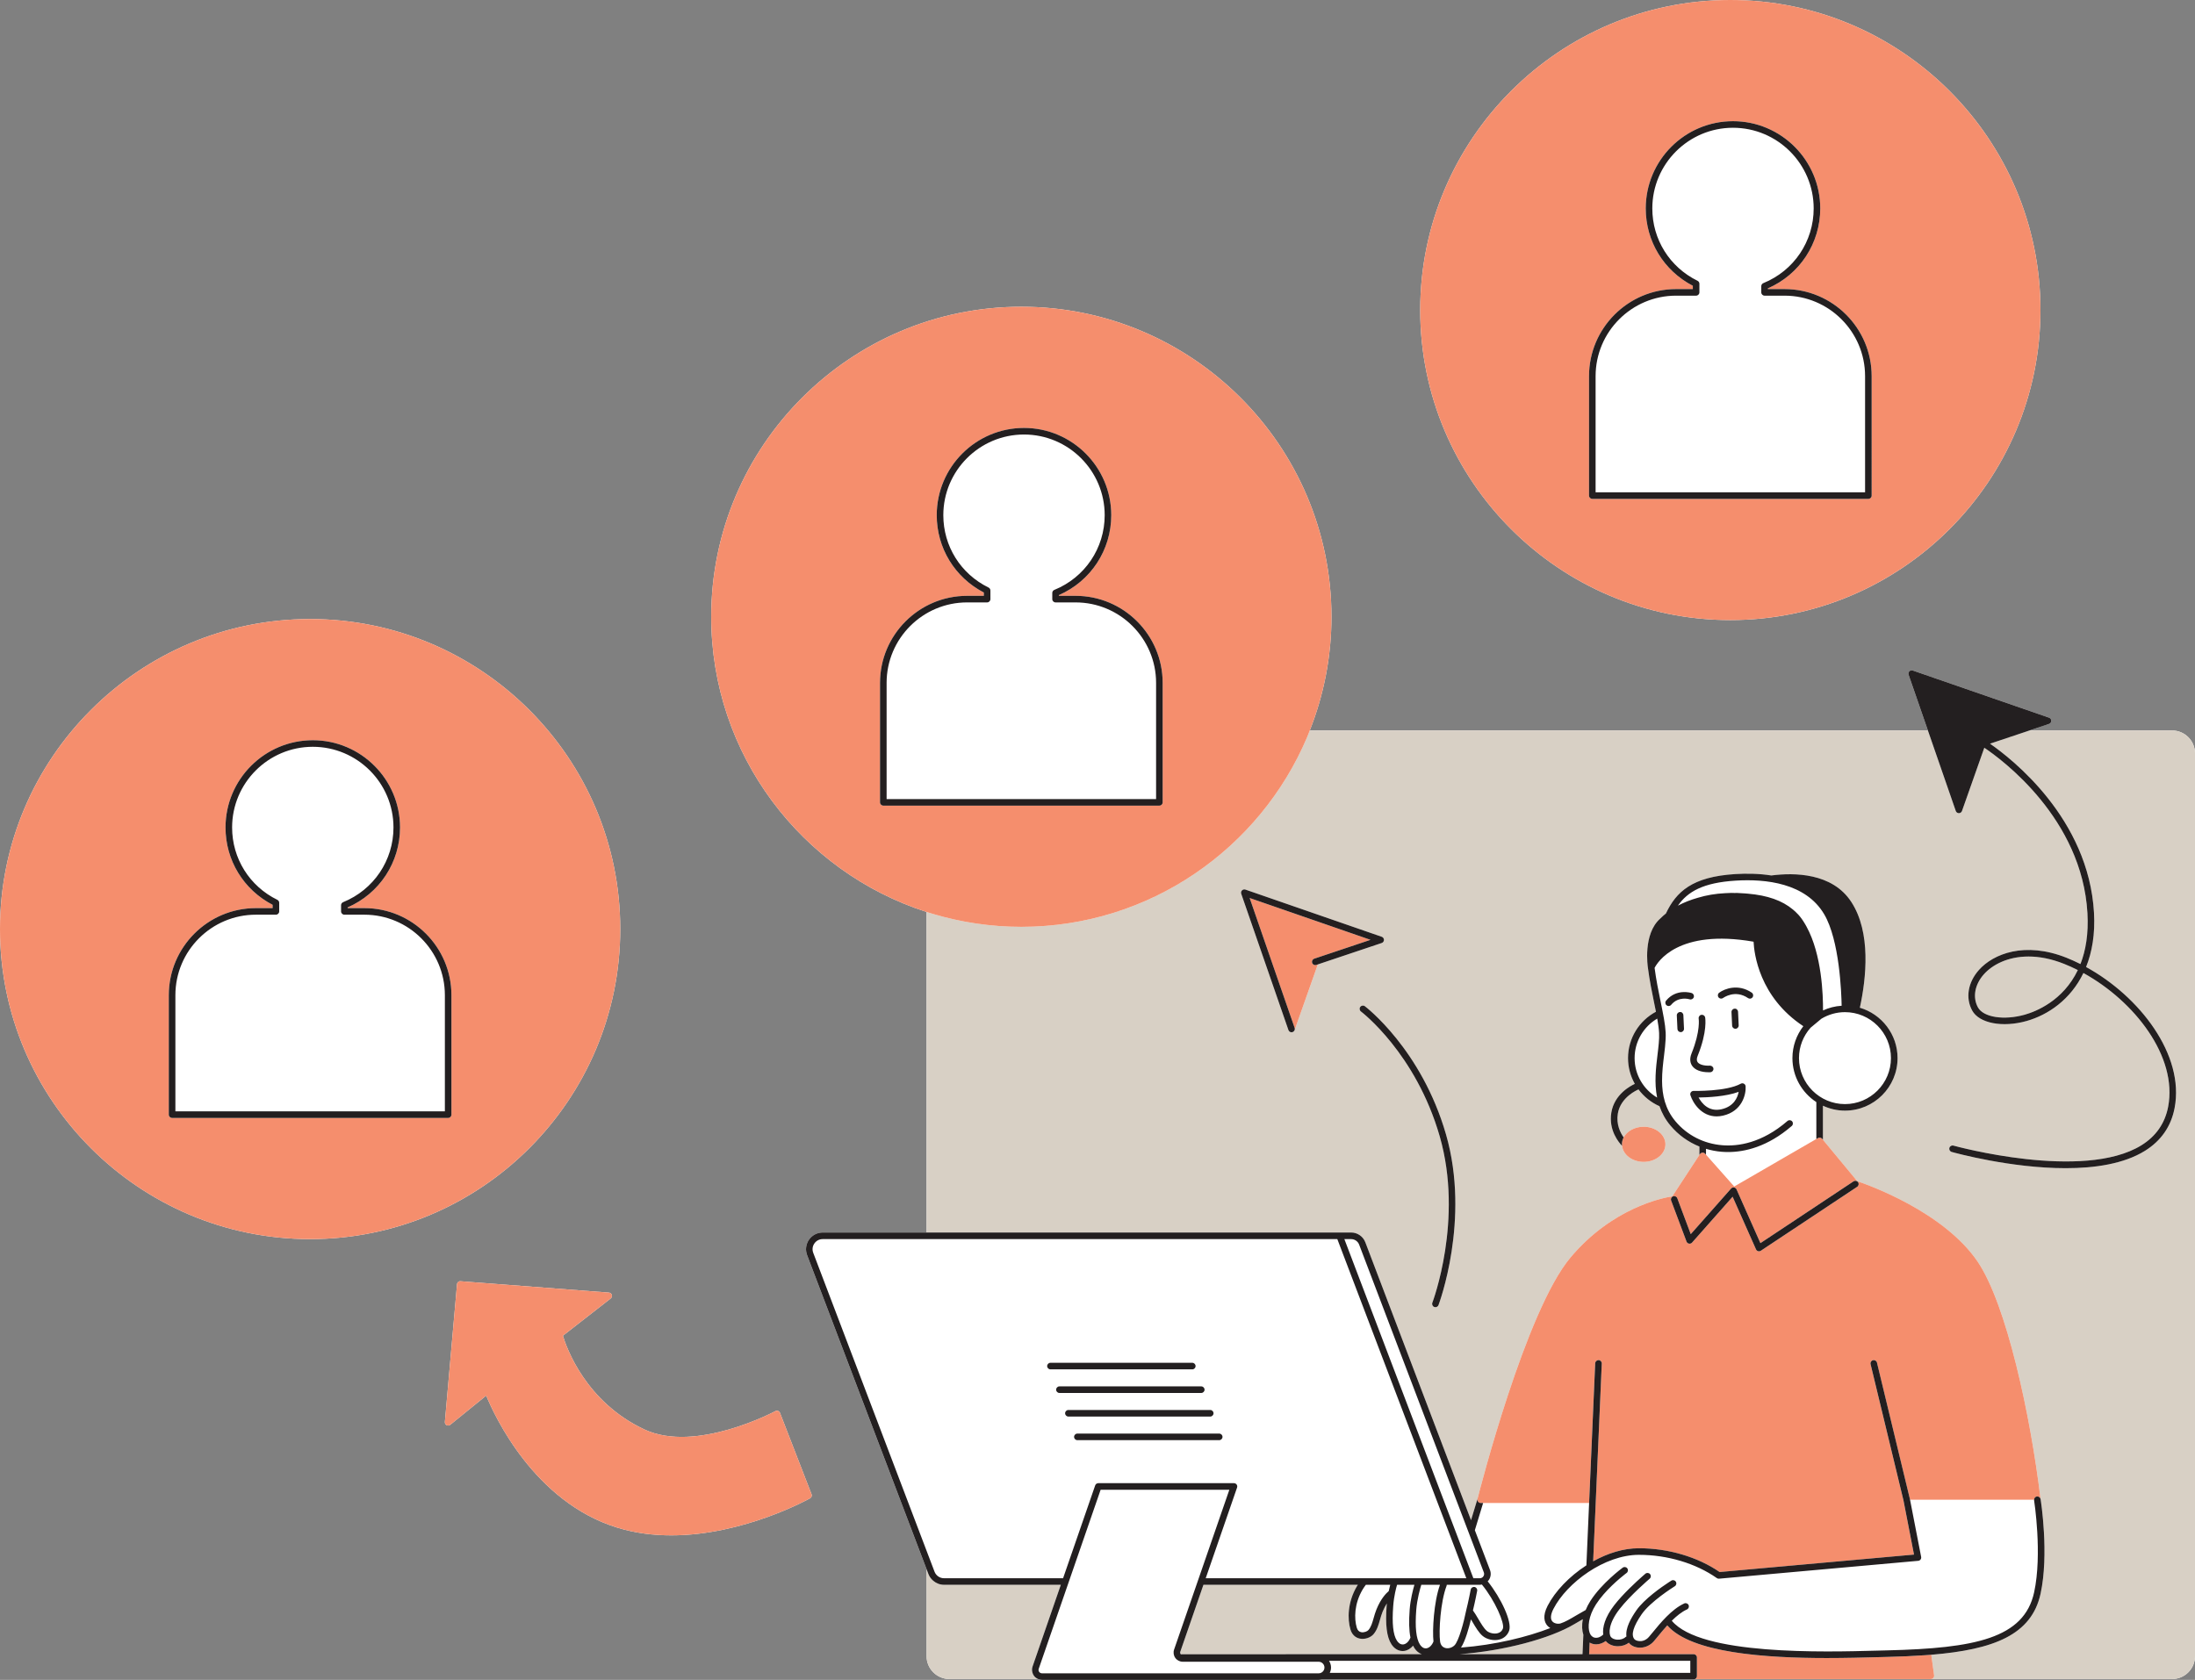 <?xml version="1.0" encoding="UTF-8"?><svg xmlns="http://www.w3.org/2000/svg" xmlns:xlink="http://www.w3.org/1999/xlink" height="417.6" preserveAspectRatio="xMidYMid meet" version="1.0" viewBox="0.0 0.0 545.5 417.6" width="545.5" zoomAndPan="magnify"><rect x="0.0" y="0.0" width="545.5" height="417.6" fill="#808080" stroke="none"/><g id="change1_1"><path d="M545.505,187.289V411.7c0,3.142-2.556,5.698-5.698,5.698h-59.953h-58.604c-0.109,0.054-0.228,0.091-0.358,0.091 h-92.38c-0.256,0.069-0.519,0.118-0.797,0.118h-68.767c-0.335,0-0.656-0.082-0.958-0.209h-22.02c-3.143,0-5.699-2.556-5.699-5.698 v-21.598l-29.693-78.081c-0.485-1.275-0.312-2.706,0.462-3.828c0.774-1.123,2.051-1.794,3.414-1.794h25.817v-79.691 c-31.012-9.978-53.52-39.093-53.52-73.379c0-42.498,34.575-77.073,77.073-77.073s77.073,34.575,77.073,77.073 c0,9.976-1.926,19.504-5.391,28.262h153.615l-4.803-13.872c-0.102-0.296-0.027-0.624,0.195-0.845 c0.222-0.221,0.549-0.296,0.846-0.195l33.879,11.73c0.33,0.115,0.551,0.427,0.549,0.776c-0.002,0.349-0.225,0.66-0.557,0.771 l-4.876,1.635h35.453C542.948,181.591,545.505,184.147,545.505,187.289z M430.023,154.146c42.498,0,77.072-34.575,77.072-77.073 S472.521,0,430.023,0c-42.499,0-77.074,34.575-77.074,77.073S387.524,154.146,430.023,154.146z M154.146,230.961 c0-42.498-34.575-77.073-77.073-77.073S0,188.462,0,230.961c0,42.498,34.575,77.072,77.073,77.072S154.146,273.458,154.146,230.961z M193.84,351.223c-0.085-0.219-0.259-0.391-0.48-0.471c-0.22-0.085-0.464-0.062-0.671,0.048 c-0.196,0.105-19.746,10.519-32.507,4.569c-14.722-6.865-19.461-20.539-20.289-23.318l11.875-9.257 c0.266-0.207,0.377-0.557,0.279-0.881c-0.097-0.322-0.383-0.552-0.72-0.579l-36.871-2.828c-0.435-0.067-0.837,0.297-0.876,0.742 l-3.019,34.24c-0.029,0.327,0.14,0.64,0.43,0.793c0.292,0.153,0.645,0.118,0.898-0.086l8.942-7.256 c2.07,5.043,11.954,26.475,32.58,32.824c4.441,1.368,8.982,1.916,13.418,1.916c18.048,0,34.297-9.102,34.499-9.217 c0.352-0.201,0.503-0.629,0.357-1.005L193.84,351.223z" fill="#fff"/></g><g id="change2_1"><path d="M512.989,239.619c1.138,0.453,2.271,0.965,3.391,1.534c-3.681,7.693-10.494,10.328-13.181,11.089 c-5.189,1.463-10.307,0.661-11.654-1.833c-1.356-2.512-0.785-5.658,1.489-8.212c2.113-2.373,5.952-4.412,11.092-4.412 C506.757,237.784,509.732,238.318,512.989,239.619z M351.51,409.708c-0.119-0.184-0.224-0.391-0.326-0.602 c-0.608,0.711-1.371,1.2-2.227,1.307c-0.124,0.016-0.249,0.024-0.372,0.024c-1.088,0-2.094-0.605-2.799-1.698 c-1.163-1.803-1.537-4.857-1.176-9.611c0.014-0.18,0.035-0.346,0.051-0.521c-0.351,0.552-0.716,1.223-1.06,2.067 c-0.271,0.667-0.464,1.345-0.651,2.001c-0.37,1.304-0.72,2.534-1.618,3.595c-0.624,0.736-2.036,1.358-3.407,1.072 c-1.128-0.236-1.948-1.037-2.309-2.252c-0.769-2.59-0.748-6.785,1.618-10.79c0.069-0.116,0.154-0.215,0.224-0.329h-38.382 l-5.749,16.631c-0.07,0.201-0.038,0.415,0.085,0.589c0.024,0.034,0.061,0.05,0.09,0.078c0.07-0.019,0.138-0.043,0.215-0.043h59.641 C352.647,410.98,352.003,410.472,351.51,409.708z M393.369,402.52c-0.259,0.152-0.539,0.306-0.789,0.454 c-0.444,0.263-0.879,0.517-1.308,0.762c-5.99,3.588-17.522,6.685-28.625,7.491h30.637l0.211-4.844 C393.168,405.424,393.068,404.084,393.369,402.52z M263.63,393.973h-29.028c-1.009,0-1.958-0.381-2.698-1.016 c-0.514-0.441-0.929-1.001-1.178-1.657l-0.456-1.198V411.7c0,3.142,2.556,5.698,5.699,5.698h22.02 c-0.42-0.177-0.795-0.454-1.066-0.835c-0.174-0.243-0.282-0.518-0.358-0.799c-0.127-0.474-0.131-0.978,0.033-1.452L263.63,393.973z M545.505,187.289V411.7c0,3.142-2.556,5.698-5.698,5.698h-59.953c0.236,0,0.461-0.102,0.616-0.279 c0.155-0.179,0.225-0.415,0.193-0.649l-0.097-0.705l-0.604-4.4c15.523-1.276,24.922-4.94,27.152-15.17 c2.141-9.82,0.097-22.947,0.01-23.5c0-0.001-0.001-0.001-0.001-0.002c-2.514-21.002-8.467-48.408-15.599-58.984 c-8.454-12.534-27.522-19.243-29.952-20.057l-8.547-10.322v-8.449c1.671,0.777,3.525,1.224,5.486,1.224 c7.203,0,13.063-5.86,13.063-13.063c0-5.919-3.96-10.924-9.368-12.522c1.606-7.391,2.841-18.738-2.142-26.339 c-4.724-7.208-14.131-7.286-19.853-6.546c-3.072-0.479-6.177-0.522-8.969-0.347c-10.727,0.668-14.671,4.397-17.23,9.798 c-0.467,0.379-0.915,0.769-1.321,1.185c-0.008,0.007-0.017,0.012-0.025,0.019c-0.01,0.009-0.018,0.019-0.028,0.028 c-0.009,0.009-0.02,0.017-0.029,0.026c-0.006,0.007-0.011,0.014-0.018,0.02c-4.327,3.826-3.1,11.911-3.046,12.257 c0,0.001,0.001,0.001,0.001,0.001c0.394,3.091,1.011,6.094,1.555,8.743c0.152,0.742,0.299,1.457,0.435,2.145 c-4.123,2.199-6.938,6.54-6.938,11.53c0,2.328,0.619,4.511,1.691,6.406c-0.96,0.431-5.085,2.534-5.838,7.129 c-0.724,4.413,1.878,7.464,2.676,8.28c0.249,2.223,2.542,3.976,5.359,3.976c2.981,0,5.406-1.96,5.406-4.368 s-2.426-4.368-5.406-4.368c-2.232,0-4.15,1.098-4.975,2.659c-0.839-1.187-1.88-3.267-1.447-5.916 c0.683-4.17,4.991-5.947,5.035-5.965c0.035-0.014,0.059-0.042,0.091-0.06c1.346,1.808,3.14,3.26,5.226,4.179 c0.574,1.658,1.437,3.283,2.73,4.822c1.957,2.33,4.421,4.095,7.192,5.209v2.089l-6.739,10.294 c-2.39,0.37-14.906,2.845-25.296,15.199c-11.169,13.283-22.556,57.803-23.108,59.98l-1.618,5.321l-26.273-69.087 c-0.552-1.449-1.963-2.422-3.512-2.422h-2.875h-79.367h-21.644h-1.634v-79.691c0.542,0.174,1.087,0.338,1.634,0.501 c6.952,2.066,14.305,3.193,21.919,3.193c31.902,0,59.338-19.484,71.036-47.177c0.228-0.538,0.43-1.089,0.645-1.634h153.615 l0.566,1.634l6.361,18.372c0.113,0.328,0.423,0.549,0.769,0.55c0.002,0,0.002,0,0.003,0c0.346,0,0.656-0.219,0.771-0.545 l5.548-15.72c4.355,2.926,24.29,17.564,25.628,41.109c0.294,5.188-0.437,9.341-1.736,12.661c-1.136-0.573-2.284-1.091-3.436-1.553 c-10.404-4.149-18.234-0.972-21.782,3.01c-2.745,3.08-3.397,6.941-1.704,10.074c1.723,3.196,7.546,4.324,13.535,2.63 c5.422-1.535,10.95-5.365,14.124-11.928c12.712,6.999,23.443,20.78,21.056,33.249c-0.787,4.109-3.022,7.329-6.646,9.574 c-14.451,8.949-46.39,0.169-46.709,0.08c-0.437-0.123-0.886,0.134-1.007,0.566c-0.121,0.434,0.132,0.886,0.566,1.007 c0.874,0.244,14.668,4.039,28.327,4.039c7.249,0,14.459-1.069,19.68-4.302c4.029-2.496,6.517-6.081,7.393-10.658 c2.531-13.221-8.705-27.761-21.999-35.05c1.492-3.697,2.269-8.172,1.968-13.49c-1.332-23.443-20.438-38.282-25.84-42.024l4.922-1.65 l4.874-1.634h35.453C542.948,181.591,545.505,184.147,545.505,187.289z M343.381,234.423c0.332-0.11,0.555-0.42,0.557-0.771 c0.002-0.349-0.219-0.661-0.549-0.776l-33.879-11.73c-0.298-0.104-0.624-0.027-0.846,0.195c-0.222,0.222-0.297,0.549-0.195,0.846 l11.73,33.879c0.057,0.166,0.164,0.302,0.301,0.398c0.137,0.096,0.301,0.151,0.471,0.151c0.089,0,0.179-0.014,0.268-0.045 c0.057-0.02,0.099-0.058,0.149-0.088c0.026-0.016,0.052-0.026,0.076-0.045c0.118-0.091,0.204-0.207,0.258-0.342 c0.004-0.011,0.016-0.016,0.02-0.027l5.761-16.321L343.381,234.423z M359.372,282.046c-6.1-21.218-20.031-31.801-20.172-31.905 c-0.361-0.271-0.873-0.195-1.143,0.166c-0.27,0.361-0.196,0.873,0.166,1.143c0.136,0.102,13.637,10.383,19.578,31.047 c5.944,20.676-1.755,41.144-1.833,41.349c-0.161,0.421,0.048,0.894,0.469,1.056c0.097,0.037,0.196,0.054,0.294,0.054 c0.329,0,0.638-0.199,0.763-0.523C357.574,324.223,365.471,303.262,359.372,282.046z" fill="#d8d0c5"/></g><g id="change3_1"><path d="M480.565,415.764l0.097,0.705c0.032,0.235-0.038,0.471-0.193,0.649c-0.155,0.177-0.38,0.279-0.616,0.279 h-58.604c0.269-0.133,0.459-0.405,0.459-0.726v-0.908v-3.72c0-0.452-0.365-0.817-0.817-0.817h-25.955h-0.016l0.126-2.893 c0.008,0.005,0.016,0.011,0.024,0.016c0.316,0.179,0.652,0.322,1.024,0.385c0.19,0.032,0.381,0.048,0.573,0.048 c0.833,0,1.671-0.309,2.389-0.831c0.001,0.002,0.002,0.004,0.003,0.006c0.578,0.739,1.562,1.206,2.702,1.283 c0.113,0.008,0.227,0.011,0.34,0.011c1.024,0,1.984-0.327,2.706-0.885c0.025,0.034,0.033,0.072,0.059,0.105 c0.538,0.681,1.503,1.104,2.583,1.133c0.04,0.002,0.08,0.002,0.118,0.002c1.296,0,2.534-0.568,3.416-1.57 c0.294-0.332,0.646-0.764,1.052-1.259c0.658-0.804,1.442-1.76,2.307-2.71c5.995,6.906,24.615,8.116,39.625,8.114 c4.76,0,9.158-0.12,12.665-0.215l2.437-0.064c3.292-0.079,6.363-0.217,9.258-0.419c0.548-0.038,1.099-0.075,1.633-0.119 L480.565,415.764z M507.122,372.691c-0.073-0.445-0.501-0.748-0.934-0.678c-0.403,0.065-0.673,0.414-0.674,0.807h-30.837 l-0.03-0.156c-0.001-0.007-0.006-0.011-0.007-0.017c-0.001-0.006,0.001-0.012-0.001-0.018l-0.151-0.626l-8.03-33.265 c-0.107-0.439-0.544-0.701-0.986-0.603c-0.439,0.107-0.709,0.547-0.603,0.986l8.173,33.857l0.002,0.008l2.617,13.475l-0.758,0.068 l-47.544,4.266c-5.477-3.758-12.764-5.909-20.054-5.909c-0.008,0-0.016,0-0.022,0c-3.865,0.001-7.76,1.256-11.265,3.195 c-0.03,0.017-0.061,0.033-0.092,0.05l0.666-15.292l1.474-33.876c0.019-0.45-0.33-0.831-0.782-0.852 c-0.447,0.003-0.833,0.332-0.852,0.782l-1.441,33.108l-0.071,1.634h-26.338h-0.605c-0.252,0-0.49-0.116-0.645-0.316 c-0.155-0.198-0.209-0.458-0.147-0.702c0.002-0.006,0.006-0.025,0.008-0.032c0.551-2.177,11.938-46.697,23.108-59.98 c10.39-12.354,22.905-14.829,25.296-15.199l6.739-10.294l0.134-0.205c0.139-0.214,0.37-0.349,0.624-0.369 c0.249-0.024,0.503,0.083,0.67,0.273l0.206,0.232l7.02,7.916l20.401-11.811l0.407-0.236c0.346-0.201,0.785-0.123,1.039,0.185 l0.188,0.227l8.547,10.322c2.43,0.814,21.498,7.522,29.952,20.057C498.655,324.283,504.608,351.689,507.122,372.691z M461.774,293.901c-0.252-0.38-0.761-0.476-1.133-0.23l-0.757,0.503l-22.384,14.858l-5.635-12.688l-0.298-0.671 c-0.113-0.254-0.348-0.432-0.622-0.476c-0.271-0.041-0.552,0.059-0.737,0.266l-0.479,0.542l-9.542,10.793l-3.199-8.531l-0.145-0.388 c-0.158-0.421-0.632-0.638-1.052-0.477c-0.423,0.158-0.637,0.629-0.477,1.052l0.234,0.625l3.586,9.565 c0.101,0.268,0.334,0.464,0.616,0.515c0.282,0.057,0.57-0.046,0.761-0.262l10.08-11.4l5.808,13.082 c0.097,0.22,0.287,0.385,0.519,0.453c0.075,0.021,0.152,0.032,0.228,0.032c0.16,0,0.316-0.046,0.452-0.136l23.613-15.674 l0.334-0.221C461.92,294.783,462.022,294.276,461.774,293.901z M403.509,282.757c-0.278,0.525-0.433,1.102-0.433,1.709 c0,0.134,0.034,0.26,0.049,0.391c0.249,2.223,2.542,3.976,5.359,3.976c2.981,0,5.406-1.96,5.406-4.368s-2.426-4.368-5.406-4.368 C406.252,280.098,404.334,281.196,403.509,282.757z M352.949,77.073C352.949,34.575,387.524,0,430.023,0 c42.498,0,77.072,34.575,77.072,77.073s-34.575,77.073-77.072,77.073C387.524,154.146,352.949,119.571,352.949,77.073z M394.904,123.202c0,0.452,0.365,0.817,0.817,0.817h68.604c0.452,0,0.817-0.365,0.817-0.817V93.506 c0-11.934-9.708-21.643-21.643-21.643h-4.154v-0.179c7.929-3.455,13.023-11.195,13.023-19.872c0-11.958-9.728-21.686-21.686-21.686 c-11.957,0-21.684,9.728-21.684,21.686c0,8.154,4.47,15.475,11.703,19.229v0.822h-4.154c-11.934,0-21.643,9.709-21.643,21.643 V123.202z M324.86,183.225c-11.698,27.693-39.134,47.177-71.036,47.177c-7.614,0-14.967-1.127-21.919-3.193 c-0.547-0.163-1.092-0.327-1.634-0.501c-31.012-9.978-53.52-39.093-53.52-73.379c0-42.498,34.575-77.073,77.073-77.073 s77.073,34.575,77.073,77.073c0,9.976-1.926,19.504-5.391,28.262C325.29,182.136,325.087,182.687,324.86,183.225z M288.943,169.762 c0-11.934-9.71-21.643-21.644-21.643h-4.154v-0.179c7.93-3.455,13.024-11.195,13.024-19.873c0-11.958-9.728-21.685-21.686-21.685 c-11.958,0-21.685,9.728-21.685,21.685c0,8.154,4.471,15.475,11.703,19.229v0.823h-4.154c-11.934,0-21.644,9.709-21.644,21.643 v29.697c0,0.452,0.365,0.817,0.817,0.817h68.605c0.452,0,0.817-0.365,0.817-0.817V169.762z M77.073,308.033 C34.575,308.033,0,273.458,0,230.961c0-42.498,34.575-77.073,77.073-77.073s77.073,34.575,77.073,77.073 C154.146,273.458,119.571,308.033,77.073,308.033z M112.192,247.393c0-11.934-9.709-21.643-21.643-21.643h-4.154v-0.179 c7.93-3.455,13.024-11.196,13.024-19.872c0-11.958-9.728-21.686-21.686-21.686s-21.685,9.728-21.685,21.686 c0,8.153,4.471,15.476,11.703,19.229v0.822h-4.154c-11.934,0-21.644,9.708-21.644,21.643v29.697c0,0.452,0.365,0.817,0.817,0.817 h68.604c0.452,0,0.817-0.365,0.817-0.817V247.393z M193.84,351.223c-0.085-0.219-0.259-0.391-0.48-0.471 c-0.22-0.085-0.464-0.062-0.671,0.048c-0.196,0.105-19.746,10.519-32.507,4.569c-14.722-6.865-19.461-20.539-20.289-23.318 l11.875-9.257c0.266-0.207,0.377-0.557,0.279-0.881c-0.097-0.322-0.383-0.552-0.72-0.579l-36.871-2.828 c-0.435-0.067-0.837,0.297-0.876,0.742l-3.019,34.24c-0.029,0.327,0.14,0.64,0.43,0.793c0.292,0.153,0.645,0.118,0.898-0.086 l8.942-7.256c2.07,5.043,11.954,26.475,32.58,32.824c4.441,1.368,8.982,1.916,13.418,1.916c18.048,0,34.297-9.102,34.499-9.217 c0.352-0.201,0.503-0.629,0.357-1.005L193.84,351.223z M326.092,239.361c-0.065-0.195-0.045-0.394,0.028-0.57 c0.032-0.077,0.078-0.143,0.132-0.207c0.021-0.025,0.034-0.053,0.057-0.075c0.083-0.079,0.181-0.144,0.297-0.182l13.983-4.69 l-30.024-10.395l11.18,32.288c0.066,0.193,0.048,0.39-0.022,0.566c0.004-0.011,0.016-0.016,0.02-0.027l5.761-16.321l15.878-5.325 l-16.256,5.451C326.698,240.028,326.234,239.788,326.092,239.361z" fill="#f58e6d"/></g><g id="change4_1"><path d="M460.063,224.18c-4.724-7.208-14.131-7.286-19.853-6.546c-3.072-0.479-6.177-0.522-8.969-0.347 c-10.727,0.668-14.671,4.397-17.23,9.798c-0.467,0.379-0.915,0.769-1.321,1.185c-0.008,0.007-0.017,0.012-0.025,0.019 c-0.01,0.009-0.018,0.019-0.028,0.028c-0.009,0.009-0.02,0.017-0.029,0.026c-0.006,0.007-0.011,0.014-0.018,0.02 c-4.327,3.826-3.1,11.911-3.046,12.257c0,0.001,0.001,0.001,0.001,0.001c0.394,3.091,1.011,6.094,1.555,8.743 c0.152,0.742,0.299,1.457,0.435,2.145c-4.123,2.199-6.938,6.54-6.938,11.53c0,2.328,0.619,4.511,1.691,6.406 c-0.96,0.431-5.085,2.534-5.838,7.129c-0.724,4.413,1.878,7.464,2.676,8.28c-0.015-0.131-0.049-0.257-0.049-0.391 c0-0.606,0.155-1.183,0.433-1.709c-0.839-1.187-1.88-3.267-1.447-5.916c0.683-4.17,4.991-5.947,5.035-5.965 c0.035-0.014,0.059-0.042,0.091-0.06c1.346,1.808,3.14,3.26,5.226,4.179c0.574,1.658,1.437,3.283,2.73,4.822 c1.957,2.33,4.421,4.095,7.192,5.209v2.089l0.134-0.205c0.139-0.214,0.37-0.349,0.624-0.369c0.249-0.024,0.503,0.083,0.67,0.273 l0.206,0.232v-1.455c1.261,0.375,2.571,0.631,3.921,0.738c0.493,0.038,1.016,0.062,1.569,0.062c4.117,0,9.807-1.272,15.83-6.482 c0.341-0.295,0.378-0.811,0.083-1.152c-0.295-0.343-0.811-0.377-1.152-0.083c-6.402,5.537-12.338,6.341-16.198,6.025 c-4.591-0.365-8.719-2.473-11.626-5.933c-2.604-3.1-3.324-6.582-3.342-10.045c-0.012-2.164,0.248-4.321,0.499-6.372 c0.174-1.424,0.334-2.786,0.39-4.053c0.024-0.547,0.034-1.082,0.009-1.588c-0.104-2.089-0.635-4.676-1.249-7.672 c-0.527-2.562-1.118-5.461-1.505-8.422c0.675-1.337,5.75-9.792,24.6-6.51c0.129,2.873,1.386,13.755,12.363,21.001 c-1.692,2.202-2.71,4.949-2.71,7.935c0,4.577,2.37,8.604,5.943,10.937v9.173l0.407-0.236c0.346-0.201,0.785-0.123,1.039,0.185 l0.188,0.227v-8.449c1.671,0.777,3.525,1.224,5.486,1.224c7.203,0,13.063-5.86,13.063-13.063c0-5.919-3.96-10.924-9.368-12.522 C463.811,243.128,465.046,231.781,460.063,224.18z M412.319,256.791c0.077,1.537-0.15,3.394-0.389,5.362 c-0.399,3.264-0.848,7.011-0.102,10.699c-3.345-1.996-5.597-5.641-5.597-9.811c0-4.181,2.264-7.835,5.624-9.827 C412.092,254.545,412.266,255.751,412.319,256.791z M416.994,225.14c2.431-3.497,6.269-5.719,14.349-6.222 c7.502-0.469,17.432,0.605,22.01,8.37c3.796,6.441,4.272,19.442,4.332,22.733c-1.645,0.104-3.206,0.509-4.631,1.168 c0.029-3.719-0.278-13.889-4.107-20.852c-0.085-0.161-0.174-0.313-0.262-0.467c-0.037-0.063-0.073-0.126-0.111-0.188 c-0.531-0.907-1.099-1.71-1.711-2.367c-0.046-0.049-0.1-0.089-0.146-0.137c-0.342-0.372-0.716-0.729-1.134-1.067 c-2.699-2.261-6.302-3.515-11.153-3.947c-0.218-0.022-0.439-0.041-0.66-0.059c-0.407-0.029-0.821-0.054-1.246-0.073 c-0.282-0.013-0.554-0.042-0.84-0.049c-0.208-0.004-0.409,0.012-0.616,0.011c-0.271-0.004-0.519-0.021-0.796-0.021 c-0.509,0.002-0.999,0.038-1.495,0.062c-0.009,0-0.019,0.001-0.028,0.001c-2.414,0.119-4.683,0.501-6.821,1.149 C420.142,223.689,418.487,224.343,416.994,225.14z M469.939,263.041c0,6.302-5.127,11.429-11.429,11.429 s-11.429-5.127-11.429-11.429c0-2.892,1.089-5.529,2.867-7.544l2.706-2.252c1.715-1.029,3.714-1.633,5.856-1.633 C464.812,251.613,469.939,256.74,469.939,263.041z M426.613,277.524c0.501,0,1.031-0.059,1.591-0.187 c4.717-1.079,5.74-5.224,5.62-7.267c-0.016-0.279-0.174-0.531-0.42-0.667c-0.246-0.137-0.546-0.136-0.788-0.002 c-3.613,1.983-11.639,1.789-11.716,1.789c-0.26-0.002-0.517,0.115-0.677,0.327c-0.158,0.212-0.204,0.488-0.123,0.74 C420.736,274.229,422.852,277.524,426.613,277.524z M432.091,271.424c-0.266,1.42-1.181,3.619-4.251,4.321 c-3.185,0.736-4.939-1.497-5.706-2.915C424.338,272.805,428.9,272.603,432.091,271.424z M418.351,252.361l0.156,3.365 c0.022,0.452-0.327,0.833-0.777,0.854c-0.013,0.002-0.026,0.002-0.038,0.002c-0.434,0-0.796-0.341-0.815-0.779l-0.156-3.365 c-0.022-0.452,0.327-0.833,0.777-0.854C417.95,251.523,418.331,251.911,418.351,252.361z M430.465,254.967l-0.156-3.365 c-0.022-0.452,0.327-0.833,0.777-0.854c0.436-0.062,0.835,0.327,0.854,0.777l0.156,3.365c0.022,0.452-0.327,0.833-0.777,0.854 c-0.013,0.002-0.026,0.002-0.038,0.002C430.847,255.745,430.484,255.404,430.465,254.967z M420.391,261.851 c2.253-5.563,1.768-8.596,1.763-8.627c-0.077-0.444,0.219-0.866,0.661-0.946c0.444-0.073,0.866,0.212,0.946,0.654 c0.027,0.139,0.6,3.469-1.854,9.531c-0.274,0.677-0.282,1.208-0.022,1.577c0.428,0.603,1.605,0.946,3.089,0.873 c0.424-0.01,0.833,0.332,0.852,0.782c0.019,0.45-0.33,0.831-0.782,0.852c-0.144,0.005-0.286,0.008-0.426,0.008 c-1.886,0-3.356-0.563-4.068-1.573C420.138,264.396,419.774,263.378,420.391,261.851z M507.122,372.691 c-0.073-0.445-0.501-0.748-0.934-0.678c-0.403,0.065-0.673,0.414-0.674,0.807c0,0.043-0.012,0.084-0.005,0.128 c0.022,0.134,2.086,13.374,0.01,22.897c-2.496,11.448-14.748,13.9-36.485,14.422l-2.443,0.064 c-13.271,0.364-43.955,1.195-51.122-7.431c1.183-1.167,2.467-2.218,3.773-2.809c0.412-0.185,0.594-0.669,0.407-1.08 c-0.185-0.412-0.673-0.592-1.08-0.407c-0.018,0.008-0.036,0.02-0.054,0.029c-3.084,1.42-5.885,4.839-7.743,7.109 c-0.389,0.477-0.729,0.894-1.012,1.214c-0.806,0.913-1.789,1.048-2.264,1.013c-0.664-0.018-1.154-0.27-1.345-0.511 c-0.854-1.082-0.239-3.153,1.824-6.155c2.154-3.136,7.816-6.711,8.204-6.955c0.012-0.007,0.035-0.022,0.037-0.023 c0.385-0.236,0.503-0.74,0.265-1.123c-0.235-0.383-0.739-0.506-1.123-0.265c-0.046,0.028-0.285,0.177-0.649,0.415 c-1.669,1.091-6.097,4.142-8.079,7.026c-1.272,1.85-2.717,4.333-2.431,6.435c-0.076,0.037-0.152,0.077-0.217,0.14 c-0.474,0.461-1.272,0.712-2.108,0.657c-0.665-0.046-1.237-0.294-1.526-0.662c-0.627-0.799-0.613-3.377,2.094-6.882 c2.686-3.479,7.478-7.565,7.527-7.607c0.091-0.078,0.158-0.173,0.206-0.275c0.132-0.281,0.101-0.625-0.113-0.877 c-0.29-0.341-0.804-0.385-1.152-0.093c-0.046,0.039-0.335,0.286-0.774,0.674c-1.497,1.325-4.83,4.383-6.987,7.178 c-2.266,2.935-2.963,5.5-2.714,7.27c-0.582,0.582-1.371,0.908-2.067,0.785c-0.614-0.104-1.069-0.528-1.316-1.23 c-0.48-1.366-0.357-4.029,1.572-7.042c2.215-3.456,5.989-6.555,7.213-7.512c0.243-0.19,0.395-0.304,0.404-0.31 c0.364-0.266,0.442-0.779,0.174-1.141c-0.268-0.365-0.78-0.44-1.141-0.176c-0.212,0.156-5.204,3.854-8.025,8.258 c-0.499,0.78-0.879,1.539-1.184,2.274c-0.805,0.439-1.584,0.891-2.316,1.324c-1.495,0.886-2.786,1.648-3.919,2.006 c-0.619,0.188-1.581,0.048-2.062-0.523c-0.522-0.619-0.417-1.723,0.298-3.108c3.34-6.479,12.662-13.417,21.218-13.42 c0.008,0,0.014,0,0.022,0c7.071,0,14.127,2.108,19.363,5.785c0.156,0.112,0.34,0.16,0.543,0.145l49.498-4.443 c0.23-0.021,0.44-0.137,0.579-0.322c0.139-0.185,0.193-0.42,0.15-0.648l-2.761-14.218l-0.03-0.156 c-0.001-0.007-0.006-0.011-0.007-0.017c-0.001-0.006,0.001-0.012-0.001-0.018l-0.151-0.626l-8.03-33.265 c-0.107-0.439-0.544-0.701-0.986-0.603c-0.439,0.107-0.709,0.547-0.603,0.986l8.173,33.857l0.002,0.008l2.617,13.475l-0.758,0.068 l-47.544,4.266c-5.477-3.758-12.764-5.909-20.054-5.909c-0.008,0-0.016,0-0.022,0c-3.865,0.001-7.76,1.256-11.265,3.195 c-0.03,0.017-0.061,0.033-0.092,0.05l0.666-15.292l1.474-33.876c0.019-0.45-0.33-0.831-0.782-0.852 c-0.447,0.003-0.833,0.332-0.852,0.782l-1.441,33.108l-0.071,1.634l-0.675,15.502c-4.272,2.753-7.787,6.472-9.633,10.052 c-1.328,2.576-0.785,4.093-0.096,4.912c0.218,0.259,0.48,0.456,0.755,0.627c-5.717,2.221-13.721,4.204-22.186,4.85 c1.077-1.643,1.973-4.907,2.472-7.011c0.118,0.199,0.241,0.405,0.364,0.616c0.79,1.342,1.607,2.73,2.548,3.512 c1.074,0.89,2.791,1.253,4.174,0.879c1.144-0.308,1.993-1.077,2.394-2.167c0.801-2.183-1.983-8.122-5.325-12.296 c0.095-0.1,0.195-0.195,0.275-0.31c0.506-0.731,0.618-1.664,0.303-2.496l-3.766-9.902l2.057-6.767h-0.605 c-0.252,0-0.49-0.116-0.645-0.316c-0.155-0.198-0.209-0.458-0.147-0.702c0.002-0.006,0.006-0.025,0.008-0.032l-1.618,5.321 l-26.273-69.087c-0.552-1.449-1.963-2.422-3.512-2.422h-2.875h-79.367h-21.644h-1.634h-25.817c-1.364,0-2.64,0.67-3.414,1.794 c-0.774,1.122-0.947,2.553-0.462,3.828l29.693,78.081l0.456,1.198c0.25,0.656,0.665,1.216,1.178,1.657 c0.739,0.635,1.689,1.016,2.698,1.016h29.028l-7.031,20.339c-0.164,0.474-0.161,0.978-0.033,1.452 c0.076,0.282,0.185,0.556,0.358,0.799c0.271,0.381,0.646,0.658,1.066,0.835c0.301,0.127,0.623,0.209,0.958,0.209h68.767 c0.277,0,0.541-0.049,0.797-0.118h92.38c0.13,0,0.249-0.037,0.358-0.091c0.269-0.133,0.459-0.405,0.459-0.726v-0.908v-3.72 c0-0.452-0.365-0.817-0.817-0.817h-25.955h-0.016l0.126-2.893c0.008,0.005,0.016,0.011,0.024,0.016 c0.316,0.179,0.652,0.322,1.024,0.385c0.19,0.032,0.381,0.048,0.573,0.048c0.833,0,1.671-0.309,2.389-0.831 c0.001,0.002,0.002,0.004,0.003,0.006c0.578,0.739,1.562,1.206,2.702,1.283c0.113,0.008,0.227,0.011,0.34,0.011 c1.024,0,1.984-0.327,2.706-0.885c0.025,0.034,0.033,0.072,0.059,0.105c0.538,0.681,1.503,1.104,2.583,1.133 c0.04,0.002,0.08,0.002,0.118,0.002c1.296,0,2.534-0.568,3.416-1.57c0.294-0.332,0.646-0.764,1.052-1.259 c0.658-0.804,1.442-1.76,2.307-2.71c5.995,6.906,24.615,8.116,39.625,8.114c4.76,0,9.158-0.12,12.665-0.215l2.437-0.064 c3.292-0.079,6.363-0.217,9.258-0.419c0.548-0.038,1.099-0.075,1.633-0.119c15.523-1.276,24.922-4.94,27.152-15.17 c2.141-9.82,0.097-22.947,0.01-23.5C507.123,372.693,507.122,372.692,507.122,372.691z M293.717,411.227 c-0.076,0-0.145,0.024-0.215,0.043c-0.029-0.028-0.066-0.045-0.09-0.078c-0.123-0.174-0.155-0.388-0.085-0.589l5.749-16.631h38.382 c-0.071,0.114-0.156,0.213-0.224,0.329c-2.366,4.005-2.387,8.2-1.618,10.79c0.361,1.214,1.181,2.015,2.309,2.252 c1.371,0.286,2.783-0.337,3.407-1.072c0.898-1.061,1.248-2.291,1.618-3.595c0.187-0.656,0.38-1.334,0.651-2.001 c0.343-0.844,0.709-1.515,1.06-2.067c-0.017,0.175-0.038,0.341-0.051,0.521c-0.361,4.754,0.013,7.808,1.176,9.611 c0.705,1.093,1.711,1.698,2.799,1.698c0.123,0,0.247-0.008,0.372-0.024c0.855-0.107,1.618-0.596,2.227-1.307 c0.102,0.211,0.208,0.417,0.326,0.602c0.493,0.764,1.137,1.272,1.849,1.519H293.717z M356.247,408.052 c-0.362,0.948-1.039,1.617-1.769,1.708c-0.769,0.085-1.285-0.458-1.596-0.94c-0.945-1.465-1.246-4.278-0.919-8.599 c0.202-2.661,0.979-5.36,1.253-6.249h4.644C356.321,398.271,355.942,405.349,356.247,408.052z M350.332,400.097 c-0.223,2.948-0.162,5.239,0.192,6.986c-0.362,0.948-1.039,1.618-1.77,1.709c-0.745,0.085-1.285-0.458-1.596-0.94 c-0.946-1.466-1.246-4.28-0.918-8.601c0.192-2.55,0.737-4.546,0.96-5.279h4.309C351.149,395.21,350.519,397.635,350.332,400.097z M345.122,395.541c-0.583,0.484-1.934,1.814-3.033,4.518c-0.306,0.75-0.511,1.471-0.71,2.17c-0.335,1.178-0.624,2.194-1.294,2.986 c-0.273,0.324-1.103,0.683-1.824,0.53c-0.535-0.112-0.887-0.479-1.077-1.119c-0.672-2.26-0.641-5.941,1.459-9.493 c0.242-0.409,0.517-0.784,0.792-1.16h6.065C345.388,394.374,345.256,394.9,345.122,395.541z M373.502,404.847 c-0.217,0.592-0.649,0.98-1.283,1.151c-0.873,0.239-2.038-0.005-2.706-0.559c-0.723-0.598-1.498-1.92-2.183-3.083 c-0.44-0.749-0.86-1.453-1.276-2.01c0.516-2.086,1.028-4.757,1.051-4.877c0.085-0.444-0.207-0.871-0.649-0.956 c-0.448-0.08-0.871,0.206-0.956,0.649c-0.006,0.032-0.59,3.093-1.125,5.165c-0.003,0.01,0.001,0.02-0.002,0.031 c-0.001,0.006-0.007,0.01-0.008,0.016c-0.557,2.81-1.84,7.65-2.92,8.668c-0.661,0.624-1.621,0.862-2.382,0.595 c-0.455-0.16-1.028-0.562-1.171-1.573c-0.351-2.485,0.078-9.866,1.615-13.846c0.031-0.081,0.037-0.164,0.042-0.246h6.048h2.165 c0.177,0,0.348-0.03,0.518-0.063C371.543,397.891,373.98,403.547,373.502,404.847z M335.791,308.033 c0.876,0,1.672,0.551,1.983,1.369l30.988,81.486c0.128,0.334,0.083,0.694-0.12,0.988c-0.203,0.294-0.523,0.463-0.881,0.463h-1.601 l-32.059-84.306H335.791z M234.602,392.339c-1.036,0-1.98-0.651-2.349-1.62l-30.148-79.279c-0.298-0.784-0.196-1.629,0.28-2.32 c0.476-0.691,1.23-1.087,2.069-1.087h50.279h77.619l32.06,84.306h-64.77l7.796-22.551c0.086-0.249,0.046-0.525-0.107-0.74 s-0.401-0.343-0.665-0.343h-33.718c-0.349,0-0.658,0.22-0.772,0.551l-7.98,23.084H234.602z M327.715,415.973h-68.767 c-0.278,0-0.531-0.131-0.693-0.357c-0.161-0.227-0.202-0.507-0.111-0.771l15.385-44.507h31.989l-13.734,39.732 c-0.241,0.696-0.129,1.47,0.298,2.07c0.428,0.6,1.122,0.957,1.857,0.957h33.775c0.793,0,1.438,0.645,1.438,1.438 S328.508,415.973,327.715,415.973z M420.074,412.861v2.994h-89.598c0.193-0.402,0.31-0.846,0.31-1.32 c0-0.618-0.187-1.192-0.503-1.674H420.074z M362.647,411.227c11.103-0.806,22.635-3.903,28.625-7.491 c0.429-0.245,0.864-0.499,1.308-0.762c0.25-0.148,0.53-0.302,0.789-0.454c-0.301,1.564-0.201,2.904,0.125,3.863l-0.211,4.844 H362.647z M461.774,293.901c0.249,0.375,0.147,0.882-0.23,1.133l-0.334,0.221l-23.613,15.674c-0.136,0.089-0.292,0.136-0.452,0.136 c-0.077,0-0.153-0.011-0.228-0.032c-0.231-0.069-0.421-0.233-0.519-0.453l-5.808-13.082l-10.08,11.4 c-0.191,0.215-0.479,0.319-0.761,0.262c-0.282-0.051-0.515-0.247-0.616-0.515l-3.586-9.565l-0.234-0.625 c-0.16-0.423,0.054-0.894,0.477-1.052c0.42-0.161,0.894,0.056,1.052,0.477l0.145,0.388l3.199,8.531l9.542-10.793l0.479-0.542 c0.185-0.207,0.466-0.308,0.737-0.266c0.274,0.043,0.509,0.222,0.622,0.476l0.298,0.671l5.635,12.688l22.384-14.858l0.757-0.503 C461.012,293.426,461.521,293.521,461.774,293.901z M296.306,340.413h-35.248c-0.452,0-0.817-0.365-0.817-0.817 c0-0.452,0.365-0.817,0.817-0.817h35.248c0.452,0,0.817,0.365,0.817,0.817C297.123,340.048,296.757,340.413,296.306,340.413z M298.537,346.279h-35.248c-0.452,0-0.817-0.365-0.817-0.817c0-0.452,0.365-0.817,0.817-0.817h35.248 c0.452,0,0.817,0.365,0.817,0.817C299.354,345.914,298.988,346.279,298.537,346.279z M300.767,352.145h-35.248 c-0.452,0-0.817-0.365-0.817-0.817c0-0.452,0.365-0.817,0.817-0.817h35.248c0.452,0,0.817,0.365,0.817,0.817 C301.584,351.78,301.219,352.145,300.767,352.145z M302.998,358.013H267.75c-0.452,0-0.817-0.365-0.817-0.817 s0.365-0.817,0.817-0.817h35.248c0.452,0,0.817,0.365,0.817,0.817S303.45,358.013,302.998,358.013z M415.314,249.795 c-0.163,0.196-0.396,0.297-0.63,0.297c-0.184,0-0.369-0.061-0.52-0.187c-0.348-0.289-0.397-0.803-0.11-1.151 c2.555-3.088,6.204-1.937,6.359-1.889c0.429,0.14,0.664,0.603,0.523,1.031c-0.14,0.428-0.603,0.664-1.028,0.523 C419.791,248.384,417.147,247.579,415.314,249.795z M434.424,248.113c-3.211-2.175-6.078-0.112-6.199-0.021 c-0.362,0.265-0.871,0.193-1.143-0.169c-0.268-0.361-0.196-0.87,0.163-1.139c1.334-1.001,4.741-2.299,8.095-0.024 c0.373,0.254,0.471,0.761,0.219,1.135c-0.158,0.233-0.415,0.359-0.677,0.359C434.724,248.254,434.565,248.207,434.424,248.113z M395.721,124.019h68.604c0.452,0,0.817-0.365,0.817-0.817V93.506c0-11.934-9.708-21.643-21.643-21.643h-4.154v-0.179 c7.929-3.455,13.023-11.195,13.023-19.872c0-11.958-9.728-21.686-21.686-21.686c-11.957,0-21.684,9.728-21.684,21.686 c0,8.154,4.47,15.475,11.703,19.229v0.822h-4.154c-11.934,0-21.643,9.709-21.643,21.643v29.697 C394.904,123.654,395.27,124.019,395.721,124.019z M396.538,93.506c0-11.033,8.976-20.009,20.009-20.009h4.971 c0.452,0,0.817-0.365,0.817-0.817v-2.141c0-0.312-0.177-0.596-0.458-0.733c-6.937-3.403-11.245-10.298-11.245-17.993 c0-11.057,8.995-20.052,20.05-20.052c11.057,0,20.052,8.995,20.052,20.052c0,8.194-4.912,15.484-12.514,18.573 c-0.308,0.125-0.509,0.424-0.509,0.757v1.538c0,0.452,0.365,0.817,0.817,0.817h4.971c11.033,0,20.009,8.976,20.009,20.009v28.88 h-66.97V93.506z M219.521,200.275h68.605c0.452,0,0.817-0.365,0.817-0.817v-29.697c0-11.934-9.71-21.643-21.644-21.643h-4.154 v-0.179c7.93-3.455,13.024-11.195,13.024-19.873c0-11.958-9.728-21.685-21.686-21.685c-11.958,0-21.685,9.728-21.685,21.685 c0,8.154,4.471,15.475,11.703,19.229v0.823h-4.154c-11.934,0-21.644,9.709-21.644,21.643v29.697 C218.704,199.91,219.069,200.275,219.521,200.275z M220.338,169.762c0-11.033,8.976-20.009,20.01-20.009h4.971 c0.452,0,0.817-0.365,0.817-0.817v-2.142c0-0.312-0.177-0.596-0.457-0.733c-6.937-3.402-11.246-10.297-11.246-17.993 c0-11.056,8.995-20.051,20.051-20.051c11.057,0,20.052,8.995,20.052,20.051c0,8.194-4.912,15.485-12.514,18.574 c-0.308,0.125-0.51,0.424-0.51,0.757v1.538c0,0.452,0.365,0.817,0.817,0.817h4.971c11.034,0,20.01,8.976,20.01,20.009v28.88h-66.971 V169.762z M90.549,225.751h-4.154v-0.179c7.93-3.455,13.024-11.196,13.024-19.872c0-11.958-9.728-21.686-21.686-21.686 s-21.685,9.728-21.685,21.686c0,8.153,4.471,15.476,11.703,19.229v0.822h-4.154c-11.934,0-21.644,9.708-21.644,21.643v29.697 c0,0.452,0.365,0.817,0.817,0.817h68.604c0.452,0,0.817-0.365,0.817-0.817v-29.697C112.192,235.459,102.483,225.751,90.549,225.751z M110.558,276.273h-66.97v-28.88c0-11.033,8.976-20.009,20.01-20.009h4.971c0.452,0,0.817-0.365,0.817-0.817v-2.141 c0-0.311-0.177-0.597-0.457-0.734c-6.937-3.402-11.246-10.296-11.246-17.993c0-11.057,8.995-20.052,20.051-20.052 c11.057,0,20.052,8.995,20.052,20.052c0,8.193-4.912,15.484-12.514,18.574c-0.308,0.124-0.51,0.424-0.51,0.756v1.538 c0,0.452,0.365,0.817,0.817,0.817h4.971c11.033,0,20.009,8.976,20.009,20.009V276.273z M308.47,222.187 c-0.102-0.297-0.027-0.624,0.195-0.846c0.222-0.222,0.547-0.298,0.846-0.195l33.879,11.73c0.33,0.115,0.551,0.426,0.549,0.776 c-0.002,0.351-0.225,0.661-0.557,0.771l-16.256,5.451c-0.428,0.153-0.892-0.086-1.034-0.514c-0.065-0.195-0.045-0.394,0.028-0.57 c0.032-0.077,0.078-0.143,0.132-0.207c0.02-0.024,0.034-0.053,0.057-0.075c0.083-0.079,0.181-0.144,0.297-0.182l13.983-4.69 l-30.024-10.395l11.18,32.288c0.066,0.193,0.048,0.39-0.022,0.566c-0.053,0.135-0.14,0.251-0.258,0.342 c-0.023,0.018-0.051,0.03-0.076,0.045c-0.049,0.03-0.092,0.068-0.149,0.088c-0.089,0.03-0.179,0.045-0.268,0.045 c-0.17,0-0.335-0.054-0.471-0.151c-0.135-0.095-0.243-0.231-0.301-0.398L308.47,222.187z M359.372,282.046 c6.099,21.215-1.798,42.177-1.878,42.386c-0.124,0.324-0.434,0.523-0.763,0.523c-0.097,0-0.196-0.018-0.294-0.054 c-0.421-0.163-0.63-0.635-0.469-1.056c0.078-0.204,7.778-20.673,1.833-41.349c-5.941-20.663-19.442-30.944-19.578-31.047 c-0.362-0.27-0.436-0.782-0.166-1.143c0.27-0.361,0.782-0.437,1.143-0.166C339.341,250.245,353.272,260.828,359.372,282.046z M518.43,240.39c1.492-3.697,2.269-8.172,1.968-13.49c-1.332-23.443-20.438-38.282-25.84-42.024l4.922-1.65l4.874-1.634l4.876-1.635 c0.332-0.111,0.555-0.421,0.557-0.771c0.002-0.349-0.219-0.661-0.549-0.776l-33.879-11.73c-0.297-0.101-0.624-0.026-0.846,0.195 c-0.222,0.221-0.297,0.549-0.195,0.845l4.803,13.872l0.566,1.634l6.361,18.372c0.113,0.328,0.423,0.549,0.769,0.55 c0.002,0,0.002,0,0.003,0c0.346,0,0.656-0.219,0.771-0.545l5.548-15.72c4.355,2.926,24.29,17.564,25.628,41.109 c0.294,5.188-0.437,9.341-1.736,12.661c-1.136-0.573-2.284-1.091-3.436-1.553c-10.404-4.149-18.234-0.972-21.782,3.01 c-2.745,3.08-3.397,6.941-1.704,10.074c1.723,3.196,7.546,4.324,13.535,2.63c5.422-1.535,10.95-5.365,14.124-11.928 c12.712,6.999,23.443,20.78,21.056,33.249c-0.787,4.109-3.022,7.329-6.646,9.574c-14.451,8.949-46.39,0.169-46.709,0.08 c-0.437-0.123-0.886,0.134-1.007,0.566c-0.121,0.434,0.132,0.886,0.566,1.007c0.874,0.244,14.668,4.039,28.327,4.039 c7.249,0,14.459-1.069,19.68-4.302c4.029-2.496,6.517-6.081,7.393-10.658C542.96,262.219,531.724,247.679,518.43,240.39z M503.199,252.241c-5.189,1.463-10.307,0.661-11.654-1.833c-1.356-2.512-0.785-5.658,1.489-8.212 c2.113-2.373,5.952-4.412,11.092-4.412c2.631,0,5.606,0.535,8.863,1.835c1.138,0.453,2.271,0.965,3.391,1.534 C512.698,248.846,505.886,251.48,503.199,252.241z" fill="#231f20"/></g></svg>
